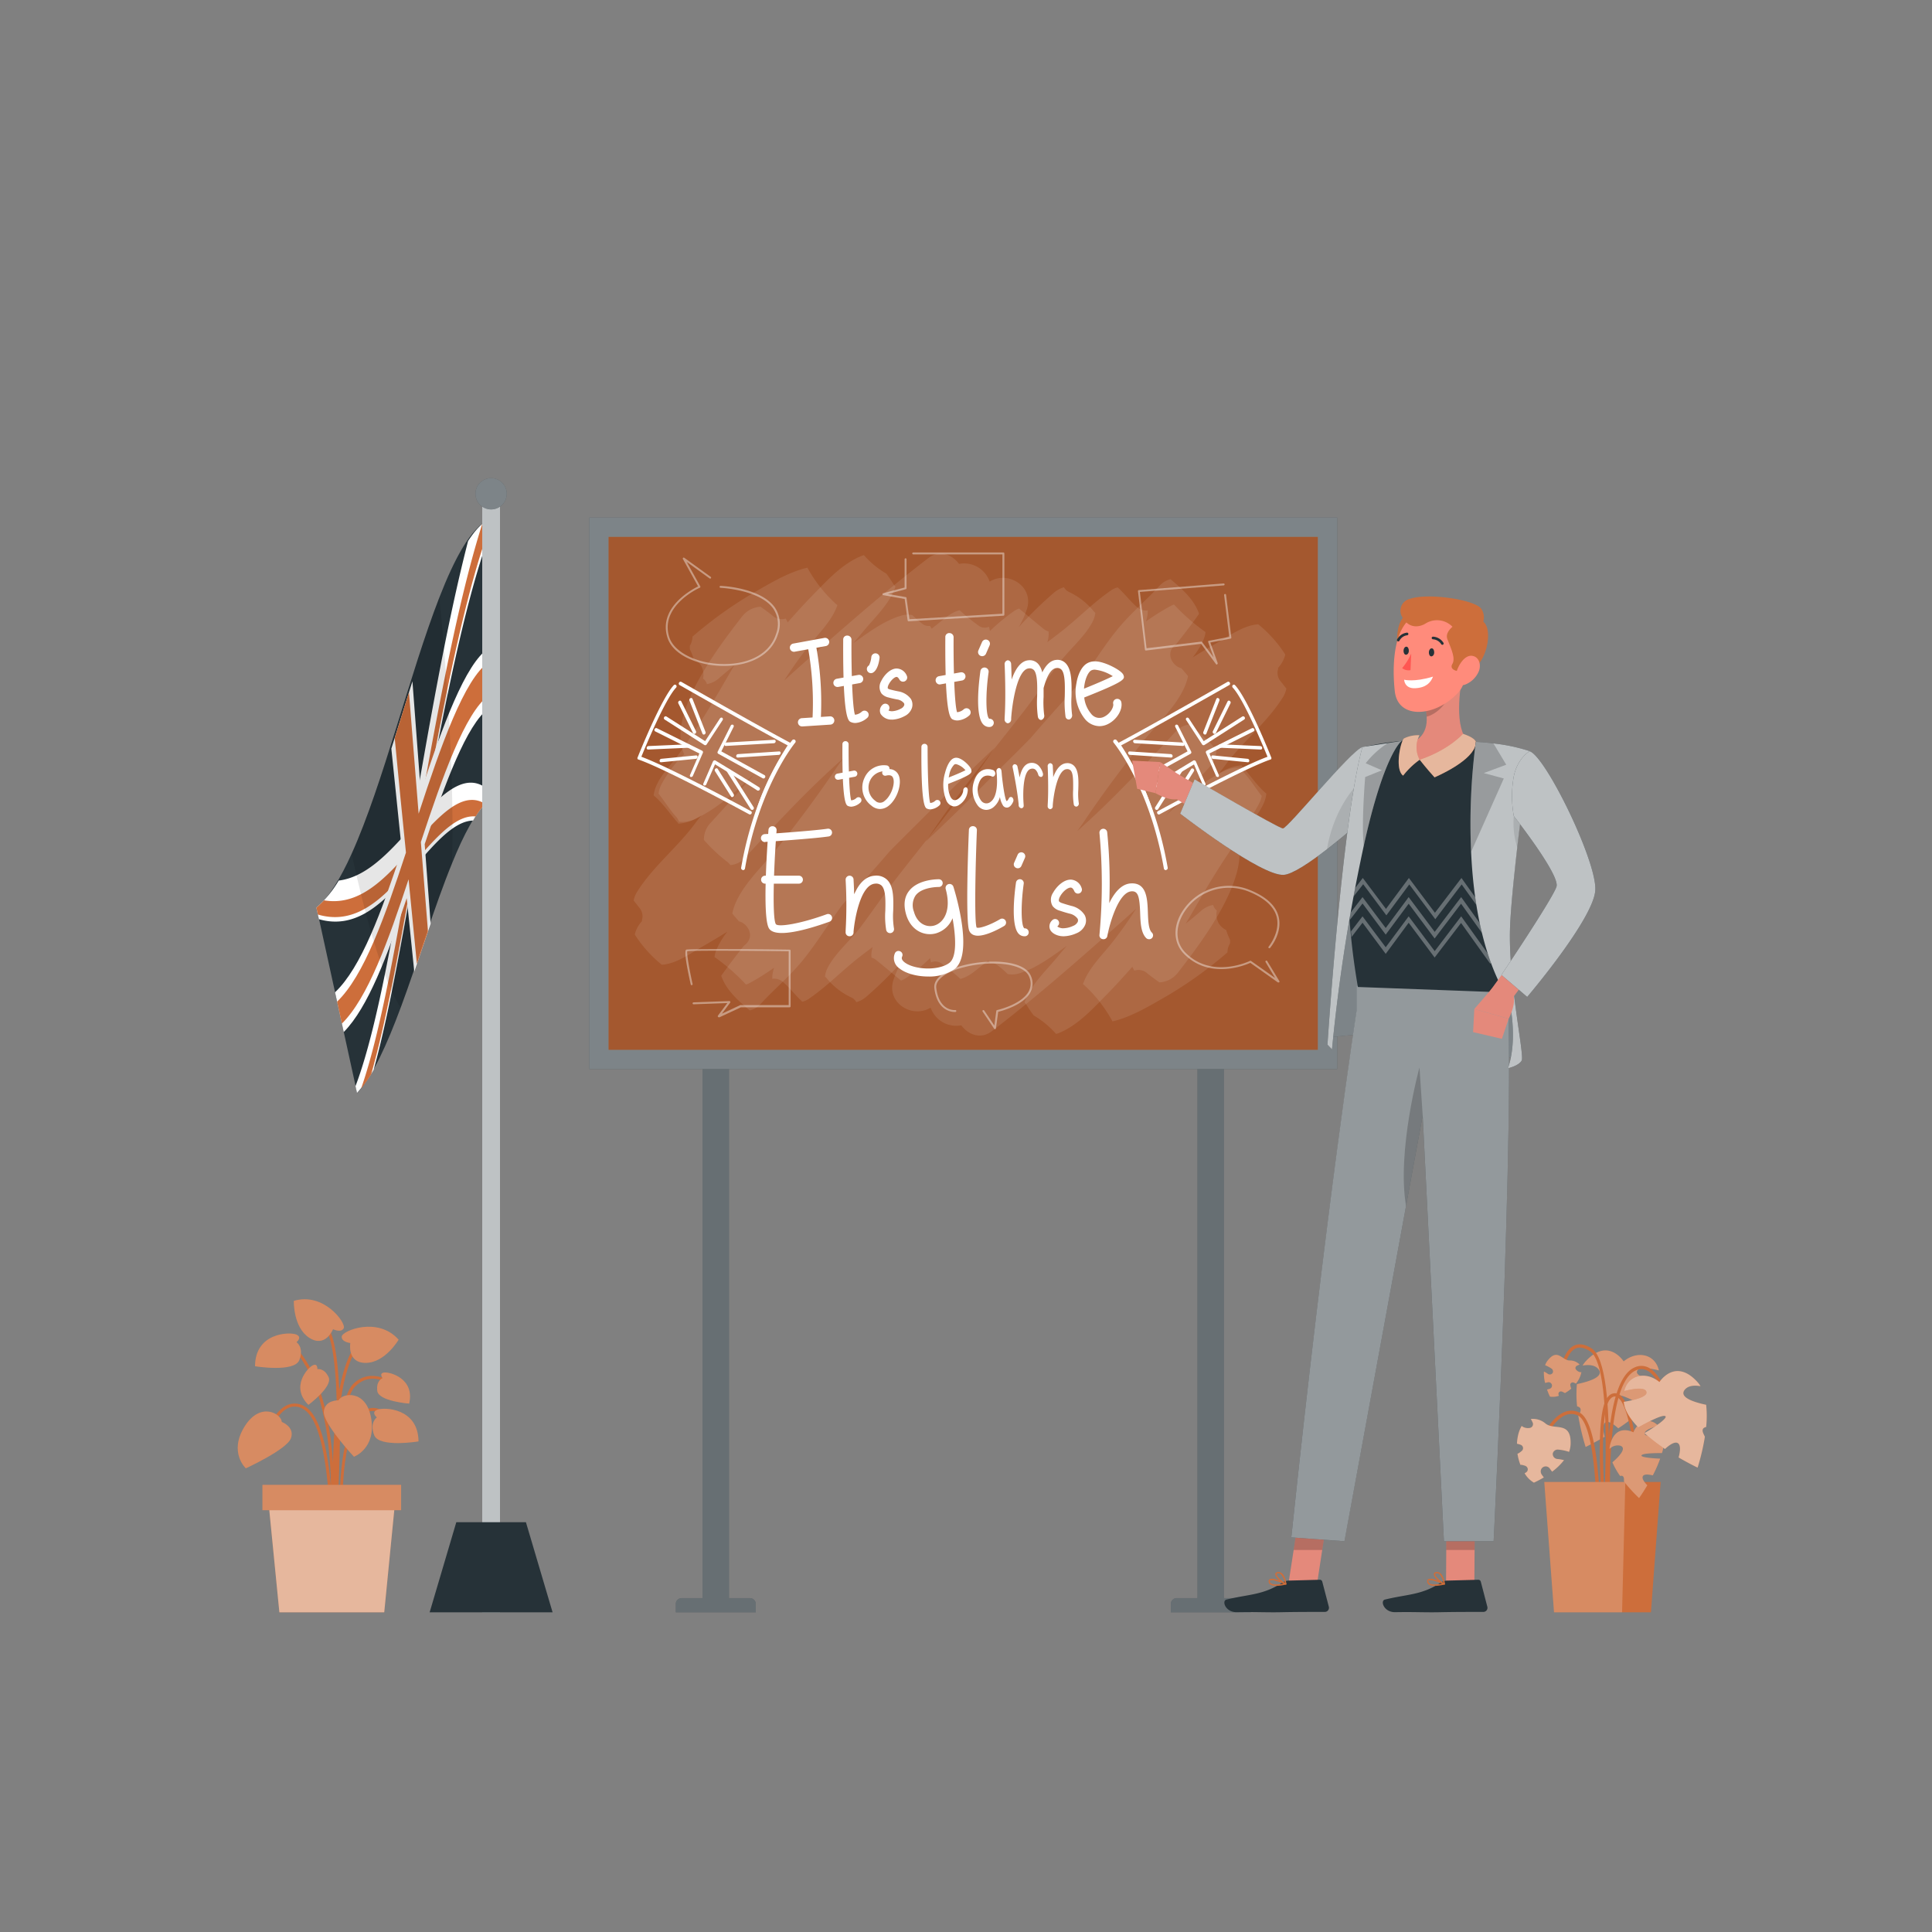 <svg xmlns="http://www.w3.org/2000/svg" viewBox="0 0 500 500"><rect x="0" y="0" width="500" height="500" fill="#808080" stroke="none"/><g id="freepik--plant-2--inject-1"><path d="M423.63,355c-.17,1.23,3.17,2,5.89,2.5-.22,2.24-1.71,4.5-3.76,6.61-2.59-1.46-6.28-3.38-7-2.91s3,2.95,5.4,4.39a48.39,48.39,0,0,1-5.36,4.06c-1.15-1.08-2.51-2-3.32-1.52s-.61,2.21-.2,3.7c-2.81,1.64-4.92,2.64-4.92,2.64a57.1,57.1,0,0,1-1.88-8c.14-.28.28-.56.41-.86.46-1.05,0-1.49-.73-1.64a27.77,27.77,0,0,1-.05-5.76c3.19-.66,7.06-1.9,5.61-3.81-.88-1.15-2.48-1.28-4.14-1a6.53,6.53,0,0,1,.78-1.07c5.8-6.39,9.84,0,9.84,0,3.37-2.81,8.1-2.05,9.12,2.33C427.47,354.2,423.85,353.48,423.63,355Z" style="fill:#CD6E3B"></path><path d="M423.63,355c-.17,1.23,3.17,2,5.89,2.5-.22,2.24-1.71,4.5-3.76,6.61-2.59-1.46-6.28-3.38-7-2.91s3,2.95,5.4,4.39a48.39,48.39,0,0,1-5.36,4.06c-1.15-1.08-2.51-2-3.32-1.52s-.61,2.21-.2,3.7c-2.81,1.64-4.92,2.64-4.92,2.64a57.1,57.1,0,0,1-1.88-8c.14-.28.28-.56.41-.86.46-1.05,0-1.49-.73-1.64a27.77,27.77,0,0,1-.05-5.76c3.19-.66,7.06-1.9,5.61-3.81-.88-1.15-2.48-1.28-4.14-1a6.53,6.53,0,0,1,.78-1.07c5.8-6.39,9.84,0,9.84,0,3.37-2.81,8.1-2.05,9.12,2.33C427.47,354.2,423.85,353.48,423.63,355Z" style="fill:#fff;isolation:isolate;opacity:0.3"></path><path d="M416.4,401.93l.84-.07c0-.43-3.43-43.19,6.16-47.22a3.27,3.27,0,0,1,2.91.07c3.47,1.81,5.13,9.29,5.14,9.37l.82-.18c-.07-.32-1.76-7.94-5.57-9.93a4.07,4.07,0,0,0-3.62-.1C412.93,358.13,416.25,400.14,416.4,401.93Z" style="fill:#CD6E3B"></path><path d="M415.19,401c.17-1.92,4.09-47.16-3.24-52-1.75-1.15-3.32-1.4-4.65-.73-3.46,1.75-3.91,9.15-3.93,9.46l.84.05c0-.07.44-7.23,3.47-8.76,1-.52,2.33-.3,3.82.68,6.9,4.53,2.9,50.72,2.86,51.19Z" style="fill:#CD6E3B"></path><path d="M414.09,404.66c.06-1.47,1.26-36.1-5.41-39.13a4.69,4.69,0,0,0-4,0c-4.58,2-7.41,10.55-7.52,10.91l.79.26c0-.09,2.83-8.54,7.06-10.4a3.87,3.87,0,0,1,3.29,0c5.11,2.32,5.28,28.46,4.91,38.34Z" style="fill:#CD6E3B"></path><path d="M415.79,403.08l.83-.1c-1.17-10.31-3.42-37.77.25-41.05a1.43,1.43,0,0,1,1.5-.46c2.46.94,4,9.88,4.33,13.24l.83-.09c-.14-1.29-1.48-12.64-4.86-13.93a2.22,2.22,0,0,0-2.36.62C411.57,365.54,415.61,401.54,415.79,403.08Z" style="fill:#CD6E3B"></path><polygon points="429.77 383.54 399.66 383.54 402.18 417.27 427.26 417.27 429.77 383.54" style="fill:#CD6E3B"></polygon><polygon points="420.63 383.54 419.79 417.27 402.18 417.27 399.66 383.54 420.63 383.54" style="fill:#fff;isolation:isolate;opacity:0.2"></polygon><path d="M425.67,371.16c.32.82,2.66.17,4.49-.48a8.42,8.42,0,0,1-.05,5.37c-2.1,0-5,.06-5.29.59s2.88.78,4.83.86a33.63,33.63,0,0,1-1.91,4.33c-1.08-.27-2.25-.39-2.57.21s.38,1.57,1.15,2.35c-1.17,2-2.13,3.31-2.13,3.31a39.52,39.52,0,0,1-3.9-4.28c0-.22,0-.44,0-.67-.08-.8-.51-.93-1-.76a20.13,20.13,0,0,1-2-3.54c1.74-1.5,3.7-3.59,2.15-4.27a2.88,2.88,0,0,0-2.89.81,4.73,4.73,0,0,1,.11-.93c1.39-5.93,6.07-3.38,6.07-3.38,1.12-2.88,4.29-4,6.43-1.68C427.77,369.35,425.29,370.15,425.67,371.16Z" style="fill:#CD6E3B"></path><path d="M425.67,371.16c.32.82,2.66.17,4.49-.48a8.42,8.42,0,0,1-.05,5.37c-2.1,0-5,.06-5.29.59s2.88.78,4.83.86a33.63,33.63,0,0,1-1.91,4.33c-1.08-.27-2.25-.39-2.57.21s.38,1.57,1.15,2.35c-1.17,2-2.13,3.31-2.13,3.31a39.52,39.52,0,0,1-3.9-4.28c0-.22,0-.44,0-.67-.08-.8-.51-.93-1-.76a20.13,20.13,0,0,1-2-3.54c1.74-1.5,3.7-3.59,2.15-4.27a2.88,2.88,0,0,0-2.89.81,4.73,4.73,0,0,1,.11-.93c1.39-5.93,6.07-3.38,6.07-3.38,1.12-2.88,4.29-4,6.43-1.68C427.77,369.35,425.29,370.15,425.67,371.16Z" style="fill:#fff;isolation:isolate;opacity:0.3"></path><path d="M403.31,375.16a11.69,11.69,0,0,1,2.76.58,6.35,6.35,0,0,0,.4-2c.19-6.07-4.15-3.51-6.45-5.3a5,5,0,0,0-3.85-1.2,6.73,6.73,0,0,1,.52,1,1,1,0,0,1-.73,1.3,2.8,2.8,0,0,1-1.71-.21,3.11,3.11,0,0,1-.44-.3,8.46,8.46,0,0,0-.83,2,12,12,0,0,0-.39,2.6,8.94,8.94,0,0,1,1,.29.94.94,0,0,1,.38,1.44,4.3,4.3,0,0,1-1.25.88,14.56,14.56,0,0,0,.76,2.85l.31,0c.23.05.44.1.66.17a1.55,1.55,0,0,1,.36.13,1,1,0,0,1,.57.73.93.93,0,0,1-.36.88,3.4,3.4,0,0,1-.45.28,6.67,6.67,0,0,0,2.41,2.43,26.82,26.82,0,0,0,2.56-1.35c-.19-.25-.37-.49-.54-.74a1.48,1.48,0,0,1-.25-1,1.26,1.26,0,0,1,.49-.85,1.29,1.29,0,0,1,.95-.26,1.33,1.33,0,0,1,.86.49c.2.3.42.58.64.87a16.18,16.18,0,0,0,3.09-3l-.1,0a9.86,9.86,0,0,0-1.71-.29,1.3,1.3,0,0,1-1.11-1.44A1.31,1.31,0,0,1,403.31,375.16Z" style="fill:#CD6E3B"></path><path d="M403.31,375.16a11.69,11.69,0,0,1,2.76.58,6.35,6.35,0,0,0,.4-2c.19-6.07-4.15-3.51-6.45-5.3a5,5,0,0,0-3.85-1.2,6.73,6.73,0,0,1,.52,1,1,1,0,0,1-.73,1.3,2.8,2.8,0,0,1-1.71-.21,3.11,3.11,0,0,1-.44-.3,8.46,8.46,0,0,0-.83,2,12,12,0,0,0-.39,2.6,8.94,8.94,0,0,1,1,.29.94.94,0,0,1,.38,1.44,4.3,4.3,0,0,1-1.25.88,14.56,14.56,0,0,0,.76,2.85l.31,0c.23.05.44.1.66.17a1.55,1.55,0,0,1,.36.13,1,1,0,0,1,.57.73.93.93,0,0,1-.36.88,3.4,3.4,0,0,1-.45.28,6.67,6.67,0,0,0,2.41,2.43,26.82,26.82,0,0,0,2.56-1.35c-.19-.25-.37-.49-.54-.74a1.48,1.48,0,0,1-.25-1,1.26,1.26,0,0,1,.49-.85,1.29,1.29,0,0,1,.95-.26,1.33,1.33,0,0,1,.86.49c.2.3.42.58.64.87a16.18,16.18,0,0,0,3.09-3l-.1,0a9.86,9.86,0,0,0-1.71-.29,1.3,1.3,0,0,1-1.11-1.44A1.31,1.31,0,0,1,403.31,375.16Z" style="fill:#fff;isolation:isolate;opacity:0.5"></path><path d="M401.58,354.22a8.15,8.15,0,0,0-1.7-.9,3.91,3.91,0,0,1,.66-1.22c2.56-3.28,3.72,0,5.71,0a3.39,3.39,0,0,1,2.55,1.05,5.22,5.22,0,0,0-.73.32.64.64,0,0,0-.18,1,1.9,1.9,0,0,0,1,.64,2.21,2.21,0,0,0,.37,0,5.86,5.86,0,0,1-.46,1.43,7.79,7.79,0,0,1-.93,1.54,6.62,6.62,0,0,0-.66-.3.65.65,0,0,0-.83.59,3,3,0,0,0,.27,1,10.06,10.06,0,0,1-1.65,1.16l-.19-.12-.41-.2a1.84,1.84,0,0,0-.25-.09.66.66,0,0,0-.62.14.65.65,0,0,0-.2.62,2,2,0,0,0,.12.34,4.6,4.6,0,0,1-2.33.22,17.1,17.1,0,0,1-.75-1.83l.6-.16a.93.93,0,0,0,.55-.38.88.88,0,0,0,.12-.67.89.89,0,0,0-1.05-.67c-.24.07-.48.12-.72.17a10.51,10.51,0,0,1-.31-2.92l.06,0a7.09,7.09,0,0,1,1,.6.89.89,0,0,0,1.22-.27A.91.91,0,0,0,401.58,354.22Z" style="fill:#CD6E3B"></path><path d="M401.58,354.22a8.15,8.15,0,0,0-1.7-.9,3.91,3.91,0,0,1,.66-1.22c2.56-3.28,3.72,0,5.71,0a3.39,3.39,0,0,1,2.55,1.05,5.22,5.22,0,0,0-.73.32.64.64,0,0,0-.18,1,1.9,1.9,0,0,0,1,.64,2.21,2.21,0,0,0,.37,0,5.86,5.86,0,0,1-.46,1.43,7.79,7.79,0,0,1-.93,1.54,6.62,6.62,0,0,0-.66-.3.65.65,0,0,0-.83.59,3,3,0,0,0,.27,1,10.06,10.06,0,0,1-1.65,1.16l-.19-.12-.41-.2a1.84,1.84,0,0,0-.25-.09.66.66,0,0,0-.62.14.65.65,0,0,0-.2.62,2,2,0,0,0,.12.34,4.6,4.6,0,0,1-2.33.22,17.1,17.1,0,0,1-.75-1.83l.6-.16a.93.93,0,0,0,.55-.38.88.88,0,0,0,.12-.67.89.89,0,0,0-1.05-.67c-.24.07-.48.12-.72.17a10.51,10.51,0,0,1-.31-2.92l.06,0a7.09,7.09,0,0,1,1,.6.89.89,0,0,0,1.22-.27A.91.91,0,0,0,401.58,354.22Z" style="fill:#fff;isolation:isolate;opacity:0.3"></path><path d="M426.11,360.3c.18,1.23-3.16,2.05-5.89,2.5.22,2.24,1.71,4.5,3.77,6.61,2.58-1.46,6.28-3.38,7-2.91s-3,3-5.41,4.39A49.34,49.34,0,0,0,430.9,375c1.16-1.08,2.52-2,3.32-1.52s.62,2.21.2,3.71c2.82,1.64,4.92,2.63,4.92,2.63a57.17,57.17,0,0,0,1.88-8c-.14-.28-.28-.57-.41-.87-.45-1.05,0-1.49.74-1.64a27.67,27.67,0,0,0,0-5.75c-3.18-.67-7-1.91-5.6-3.82.87-1.15,2.47-1.28,4.14-1a6,6,0,0,0-.79-1.07c-5.79-6.39-9.84,0-9.84,0-3.36-2.81-8.09-2-9.12,2.34C422.28,359.5,425.89,358.78,426.11,360.3Z" style="fill:#CD6E3B"></path><path d="M426.11,360.3c.18,1.23-3.16,2.05-5.89,2.5.22,2.24,1.71,4.5,3.77,6.61,2.58-1.46,6.28-3.38,7-2.91s-3,3-5.41,4.39A49.34,49.34,0,0,0,430.9,375c1.16-1.08,2.52-2,3.32-1.52s.62,2.21.2,3.71c2.82,1.64,4.92,2.63,4.92,2.63a57.17,57.17,0,0,0,1.88-8c-.14-.28-.28-.57-.41-.87-.45-1.05,0-1.49.74-1.64a27.67,27.67,0,0,0,0-5.75c-3.18-.67-7-1.91-5.6-3.82.87-1.15,2.47-1.28,4.14-1a6,6,0,0,0-.79-1.07c-5.79-6.39-9.84,0-9.84,0-3.36-2.81-8.09-2-9.12,2.34C422.28,359.5,425.89,358.78,426.11,360.3Z" style="fill:#fff;isolation:isolate;opacity:0.5"></path></g><g id="freepik--plant-1--inject-1"><path d="M86.5,391.26l-.79,0c0-1.16,1-28.48,5.72-33.11s10.64-.06,10.7,0l-.5.6c-.22-.17-5.27-4.28-9.65,0C87.45,363.09,86.5,391,86.5,391.26Z" style="fill:#CD6E3B"></path><path d="M86.11,396.75l-.78-.08c0-.33,3.07-33.18-8.83-46.84l.59-.51C89.21,363.23,86.14,396.41,86.11,396.75Z" style="fill:#CD6E3B"></path><path d="M86.48,393.24c-.1-1.55-2.39-38.07,6.76-46.48l.53.57c-8.88,8.17-6.53,45.48-6.51,45.85Z" style="fill:#CD6E3B"></path><path d="M85.33,393.21c0-.24-.29-24.78-6.79-28.51a4.18,4.18,0,0,0-3.79-.39c-3.82,1.58-5.85,8.86-5.87,8.93l-.75-.2c.09-.32,2.15-7.73,6.32-9.45a4.92,4.92,0,0,1,4.48.44c6.88,3.94,7.17,28.15,7.18,29.18Z" style="fill:#CD6E3B"></path><path d="M88,393.23c0-.79-1-19.39,4.22-26.27,1.4-1.83,3-2.71,4.65-2.58,3.75.26,6.65,5.34,6.78,5.56l-.69.38c0-.05-2.82-4.93-6.15-5.16-1.4-.11-2.74.67-4,2.27-5.09,6.66-4.07,25.57-4.06,25.76Z" style="fill:#CD6E3B"></path><path d="M87,395.81l-.78-.06c0-.45,3.32-44.77-2.14-52.16l.63-.46C90.29,350.75,87.09,394,87,395.81Z" style="fill:#CD6E3B"></path><path d="M72.93,368s3.38,1.25,2.38,4.18S63.62,380,63.62,380s-4.47-4.1-.36-10.76S72.84,365.9,72.93,368Z" style="fill:#CD6E3B"></path><path d="M72.93,368s3.38,1.25,2.38,4.18S63.62,380,63.62,380s-4.47-4.1-.36-10.76S72.84,365.9,72.93,368Z" style="fill:#fff;isolation:isolate;opacity:0.2"></path><path d="M87.61,362.41s-3.59-.15-3.8,2.94S91.6,377,91.6,377s5.71-2.06,4.48-9.8S88.51,360.5,87.61,362.41Z" style="fill:#CD6E3B"></path><path d="M87.61,362.41s-3.59-.15-3.8,2.94S91.6,377,91.6,377s5.71-2.06,4.48-9.8S88.51,360.5,87.61,362.41Z" style="fill:#fff;isolation:isolate;opacity:0.2"></path><path d="M90.66,347.57s-2.4-.26-2.21-1.72,9.32-5.22,14.71.86c0,0-3.45,5.92-8.43,6S90.66,347.57,90.66,347.57Z" style="fill:#CD6E3B"></path><path d="M90.66,347.57s-2.4-.26-2.21-1.72,9.32-5.22,14.71.86c0,0-3.45,5.92-8.43,6S90.66,347.57,90.66,347.57Z" style="fill:#fff;isolation:isolate;opacity:0.2"></path><path d="M86.19,344s2.17,1.05,2.78-.29-5.15-9.36-12.93-7.05c0,0-.21,6.85,4,9.56S86.19,344,86.19,344Z" style="fill:#CD6E3B"></path><path d="M86.19,344s2.17,1.05,2.78-.29-5.15-9.36-12.93-7.05c0,0-.21,6.85,4,9.56S86.19,344,86.19,344Z" style="fill:#fff;isolation:isolate;opacity:0.2"></path><path d="M97.54,366.82s-1.65-1.34.13-2,10.55-.47,10.64,8.21c0,0-10.2,1.7-11.47-1.61S97.54,366.82,97.54,366.82Z" style="fill:#CD6E3B"></path><path d="M97.54,366.82s-1.65-1.34.13-2,10.55-.47,10.64,8.21c0,0-10.2,1.7-11.47-1.61S97.54,366.82,97.54,366.82Z" style="fill:#fff;isolation:isolate;opacity:0.2"></path><path d="M76.73,347.35s1.66-1.33-.13-2S66.05,344.9,66,353.58c0,0,10.21,1.69,11.47-1.61S76.73,347.35,76.73,347.35Z" style="fill:#CD6E3B"></path><path d="M76.73,347.35s1.66-1.33-.13-2S66.05,344.9,66,353.58c0,0,10.21,1.69,11.47-1.61S76.73,347.35,76.73,347.35Z" style="fill:#fff;isolation:isolate;opacity:0.2"></path><path d="M82.13,354.34s.14-1.62-1.17-1-5.88,5.56-1.14,10.24c0,0,6.37-4.72,5.22-7.18S82.13,354.34,82.13,354.34Z" style="fill:#CD6E3B"></path><path d="M82.13,354.34s.14-1.62-1.17-1-5.88,5.56-1.14,10.24c0,0,6.37-4.72,5.22-7.18S82.13,354.34,82.13,354.34Z" style="fill:#fff;isolation:isolate;opacity:0.2"></path><path d="M99,356.66s-1-1.3.46-1.46,7.94,1.57,6.43,8.05c0,0-7.91-.59-8.25-3.28S99,356.66,99,356.66Z" style="fill:#CD6E3B"></path><path d="M99,356.66s-1-1.3.46-1.46,7.94,1.57,6.43,8.05c0,0-7.91-.59-8.25-3.28S99,356.66,99,356.66Z" style="fill:#fff;isolation:isolate;opacity:0.2"></path><polygon points="72.3 417.27 99.44 417.27 102.36 387.56 69.37 387.56 72.3 417.27" style="fill:#CD6E3B"></polygon><polygon points="72.3 417.27 99.44 417.27 102.36 387.56 69.37 387.56 72.3 417.27" style="fill:#fff;isolation:isolate;opacity:0.5"></polygon><rect x="67.93" y="384.28" width="35.89" height="6.56" transform="translate(171.74 775.12) rotate(180)" style="fill:#CD6E3B"></rect><rect x="67.93" y="384.28" width="35.89" height="6.56" transform="translate(171.74 775.12) rotate(180)" style="fill:#fff;isolation:isolate;opacity:0.2"></rect></g><g id="freepik--Flag--inject-1"><path d="M126.43,134.51v72.66C123.09,210.11,120,216,117,223.4c-4.51,11-8.79,25.23-13.3,37.37-3.54,9.5-7.22,17.73-11.27,22.13-2.9-13.27-6.35-29-10.51-48,3.22-2.67,6.22-7.61,9.08-13.94,8.1-17.89,15.09-46.79,22.71-66.35C117.69,144.39,121.85,136.73,126.43,134.51Z" style="fill:#263238"></path><path d="M126.43,139.09c-6.17,16.92-11.67,44.81-16.49,71.3,5.76-6.13,11.28-10.51,16.49-5.94v2.72a22,22,0,0,0-4,5.19c-4.87.1-9.84,5.85-15,11.84-3.7,20.61-7,39.26-10.73,52.66a34.94,34.94,0,0,1-4.3,6L92,281.11c4.53-11.95,8.21-30.93,12.11-53.14-6.06,6.72-12.65,12.47-21.57,9.92q-.33-1.48-.66-3a28.38,28.38,0,0,0,5.78-7c6.51-.8,11.9-6.12,17-11.74l1.85-2c4.26-24.64,9-52.33,14.63-74.13,1.77-2.73,3.52-4.63,5.25-5.47Z" style="fill:#fff"></path><path d="M104.78,226.11l0-.13c-1,1.13-2,2.24-3.06,3.29-5.47,5.59-11.51,9.75-19.45,7.41l-.39-1.79A19.7,19.7,0,0,0,83.85,233c7.42,1.28,13.23-3.23,18.57-8.83.88-.92,1.74-1.87,2.6-2.83.22.69.44,1.37.65,2C105.37,224.32,105.08,225.22,104.78,226.11Z" style="fill:#CD6E3B"></path><path d="M106.7,226.67c-.27,1.52-.54,3-.8,4.52C102.59,249.61,99.5,266,96.06,278a37.88,37.88,0,0,1-2.62,3.75c4.25-12.16,7.8-30.73,11.6-52.15q.46-2.58.93-5.22C106.21,225.13,106.46,225.91,106.7,226.67Z" style="fill:#CD6E3B"></path><path d="M109.28,212.42l0,0c.77-4.27,1.55-8.59,2.36-12.92,4.42-23.71,9.38-47.39,14.83-62.31v-2.72a7.51,7.51,0,0,0-1.66,1.11c-5.31,16.63-10.08,40.67-14.34,64.14q-1,5.6-2,11.09c0,1.46-.06,2.9-.09,4.33C108.67,214.26,109,213.34,109.28,212.42Z" style="fill:#CD6E3B"></path><path d="M108.23,222.06l1.11-1.28c4.73-5.36,9.3-9.92,13.76-9.48a23.36,23.36,0,0,1,2.45-3.27c-5.08-3.17-10.4,1.59-15.93,7.68l-1.29,1.44C108.29,218.81,108.26,220.44,108.23,222.06Z" style="fill:#CD6E3B"></path><path d="M126.43,167.77v15.56c-5.67,4.26-11.21,19.27-16.52,35.14.55,7.31,1.06,14.15,1.54,20.56-1.43,4.15-2.83,8.34-4.24,12.41-.61-5.93-1.26-12.24-1.95-19-5,14.86-10,28.29-16.3,34.65l-2.25-10.29c6.79-6.42,12-20.77,17.28-36.72-.84-8.13-1.74-16.88-2.71-26.34,1.8-5.68,3.61-11.59,5.46-17.42.77,10.32,1.49,19.85,2.16,28.69C114.52,187.93,120.4,171.78,126.43,167.77Z" style="fill:#fff"></path><path d="M126.44,171.4c-6.25,4.28-12.31,21.51-18.1,39.19-.77-9.59-1.59-20-2.5-31.41-1.24,4-2.47,7.94-3.69,11.83,1,10.73,2,20.57,2.91,29.63-5.45,16.62-10.82,31.87-17.82,38.58.42,1.94.84,3.83,1.24,5.69,6.75-6.68,12-21.37,17.26-37.35.77,7.85,1.49,15.13,2.15,21.91l2.87-8.42c-.57-7.15-1.18-14.84-1.84-23.13,5.61-17,11.47-33.49,17.52-37.91Z" style="fill:#CD6E3B"></path><rect x="124.8" y="126.11" width="4.6" height="291.16" style="fill:#263238"></rect><rect x="124.8" y="126.11" width="4.6" height="291.16" style="fill:#fff;opacity:0.7"></rect><polygon points="136.11 393.95 118.09 393.95 111.19 417.27 143.01 417.27 136.11 393.95" style="fill:#263238"></polygon><circle cx="127.1" cy="127.79" r="4.05" style="fill:#263238"></circle><circle cx="127.1" cy="127.79" r="4.05" style="fill:#fff;opacity:0.4"></circle><path d="M117,223.4c-4.51,11-8.79,25.23-13.3,37.37C98.91,253.7,94.22,235.66,91,221c8.1-17.89,15.09-46.79,22.71-66.35C115.28,170.29,117.65,198.87,117,223.4Z" style="opacity:0.1"></path></g><g id="freepik--Blackboard--inject-1"><path d="M322.16,413.59h-5.42V267.27h-6.83V413.59h-5.42A1.52,1.52,0,0,0,303,415.1v2.17h20.71V415.1A1.52,1.52,0,0,0,322.16,413.59Z" style="fill:#263238"></path><path d="M194.08,413.59h-5.42V267.27h-6.83V413.59h-5.42a1.52,1.52,0,0,0-1.52,1.51v2.17H195.6V415.1A1.52,1.52,0,0,0,194.08,413.59Z" style="fill:#263238"></path><g style="opacity:0.3"><path d="M322.16,413.59h-5.42V267.27h-6.83V413.59h-5.42A1.52,1.52,0,0,0,303,415.1v2.17h20.71V415.1A1.52,1.52,0,0,0,322.16,413.59Z" style="fill:#fff"></path><path d="M194.08,413.59h-5.42V267.27h-6.83V413.59h-5.42a1.52,1.52,0,0,0-1.52,1.51v2.17H195.6V415.1A1.52,1.52,0,0,0,194.08,413.59Z" style="fill:#fff"></path></g><rect x="152.51" y="133.94" width="193.55" height="142.74" style="fill:#263238"></rect><rect x="152.51" y="133.94" width="193.55" height="142.74" style="fill:#fff;opacity:0.4"></rect><rect x="182.92" y="113.54" width="132.74" height="183.55" transform="translate(454.59 -43.97) rotate(90)" style="fill:#CD6E3B"></rect><rect x="182.92" y="113.54" width="132.74" height="183.55" transform="translate(454.59 -43.97) rotate(90)" style="opacity:0.2"></rect><path d="M326.53,206c-1.55-1.94-2.84-4.1-4.56-6a3.09,3.09,0,0,1-.7-1.25,7.27,7.27,0,0,0-4,.61c-4.84,2.17-9.25,5.84-13.08,9.46-.82.77-1.66,1.5-2.5,2.24,3.78-4.22,7.56-8.45,11.39-12.63a6.13,6.13,0,0,0,1.71-4.42,42.75,42.75,0,0,0-5.83-5.51,3.8,3.8,0,0,1-1-1,5.69,5.69,0,0,0-3.86,2c-8.19,8.9-16.3,17.65-25.35,25.63.73-1,1.46-2,2.16-3.07,4.75-7.05,9.84-13.82,15.15-20.46,3.74-4.68,10.2-10.43,11.39-16.63-.24-.3-.49-.61-.75-.91s-.67-.77-1-1.14a2.72,2.72,0,0,1-.94-.37c-1.59-1-2.6-3.16-1.33-4.9a4.09,4.09,0,0,1,1-1c1.93-2.43,3.82-4.88,5.62-7.41a4.65,4.65,0,0,0,.26-.41c-1.29-3.71-4.37-6.4-7.37-8.93a5.49,5.49,0,0,0-2.82,1.68c-3.61,3.91-7.75,7.36-11.09,11.51-3.59,4.45-6.55,9.37-9.95,13.95a1.84,1.84,0,0,0-.17.22c-4.12,4.58-8.25,9.15-12.25,13.83-3.48,3.52-7,7-10.44,10.42-5.43,5.5-10.94,11-16.66,16.29,1.42-2.1,2.84-4.19,4.3-6.27,6.44-9.17,13.59-17.82,20.48-26.65,3.4-4.35,6.51-8.9,9.8-13.32,2.6-3.48,6.49-6.66,8.53-10.49a6.86,6.86,0,0,0,.8-2.47,4.41,4.41,0,0,1-.63-.66,18.19,18.19,0,0,0-6.23-4.76,2.88,2.88,0,0,1-1.26-1.2,7,7,0,0,0-2.61,1.43,100.06,100.06,0,0,0-9.13,8.95,22.42,22.42,0,0,0,2.21-4.93c1.62-5.53-4.55-9.6-9.29-7.14l-.41.22a7,7,0,0,0-7.92-4.57c-1.83-2.44-5-3.72-7.91-1.53-11.86,9.06-23.16,19.09-34.35,29-1,.9-2,1.81-3,2.72a106.92,106.92,0,0,1,6.26-8.83c2.57-3.26,6.15-6.66,7.52-10.71a2.25,2.25,0,0,1-.39-.3A36,36,0,0,1,209,147a.36.36,0,0,0,0-.09c-5,1.12-10.22,4.35-14.44,6.78a105.54,105.54,0,0,0-15.36,11.09,4.19,4.19,0,0,1-.27,1.53,6.21,6.21,0,0,1-.4.82l0,.89a14.55,14.55,0,0,1,1,2.54,4.56,4.56,0,0,1,1.9,1.66,5.08,5.08,0,0,1,.63,2.64c0,.25-.06.5-.1.75a2.85,2.85,0,0,1,1,1.44,6.42,6.42,0,0,0,3.09-1.51c1.32-1.15,2.66-2.26,4-3.35-1.73,2.89-3.38,5.83-5.06,8.64-2.94,4.95-6,9.75-9.39,14.43-2.57,3.56-6,6.66-6.43,10.6,2.39,2,4.05,4.57,6.12,6.92a3.69,3.69,0,0,1,.29.4,12,12,0,0,0,6-2.21c-.55.65-1.09,1.31-1.59,2-4.53,6.2-10.93,11.21-15,17.67a6.7,6.7,0,0,0-1,2.41l1.42,1.8a3.43,3.43,0,0,1,.69,3.38l.1.09c-.17.2-.34.39-.5.6l0,0a7.54,7.54,0,0,0-1.42,2.93,32.53,32.53,0,0,0,7,7.83c3.72-.27,7-2.69,10.29-4.58,2.24-1.29,4.47-2.61,6.68-4a21.44,21.44,0,0,0-2.8,4.6,7.32,7.32,0,0,0-.53,2,4.41,4.41,0,0,1,.53.35,53.12,53.12,0,0,1,7.63,6.76,8.27,8.27,0,0,0,1-.45,60,60,0,0,0,6.27-3.94,8.85,8.85,0,0,0-.49,2.88,3.47,3.47,0,0,1,2.79.84c1.8,1.55,3.25,3.53,5,5.1a5,5,0,0,0,1.61-.71c4.71-3.19,8.7-7.39,13.2-10.87,1.13-.88,2.27-1.74,3.41-2.6a6.75,6.75,0,0,0-.32,2.78,3.28,3.28,0,0,1,1.23.63c2.16,1.74,4.27,3.53,6.41,5.3a6.19,6.19,0,0,0,1.53-.82,52.63,52.63,0,0,0,6-5,8.11,8.11,0,0,0,.24,1.11,2.64,2.64,0,0,1,2.6.22,53.2,53.2,0,0,1,5,4.06c2.49-.66,4.22-2.48,6.23-4l1-.78a6,6,0,0,0,.44.72,2.56,2.56,0,0,1,1.8.42,24,24,0,0,1,2.44,2.07l.33.31a6,6,0,0,0,2.57-.07c4.62-1.24,8.75-4.42,12.71-7.21-.78.9-1.56,1.81-2.32,2.74-2.89,3.55-7.13,7.41-8.6,11.9a3.26,3.26,0,0,1,.51.63c.55.91,1.17,1.82,1.83,2.71a23.59,23.59,0,0,1,5.81,4.8,6.51,6.51,0,0,0,.94-.32c4.65-2,8.12-5.74,11.6-9.29,2.49-2.52,4.88-5.13,7.21-7.79a5.19,5.19,0,0,0,.52,1,3.45,3.45,0,0,1,3.33.7c1,.83,2.09,1.59,3.16,2.36a6.57,6.57,0,0,0,4.86-2.63c5.19-6.75,19.75-25.16,14.9-35.56a31,31,0,0,0,6-8.06A7.51,7.51,0,0,0,326.53,206Z" style="fill:#fff;opacity:0.1"></path><path d="M170.43,205.39c1.55,1.94,2.84,4.1,4.56,6a3.24,3.24,0,0,1,.71,1.25,7.25,7.25,0,0,0,4-.61c4.84-2.17,9.25-5.84,13.09-9.46.81-.77,1.65-1.51,2.5-2.24-3.79,4.22-7.56,8.45-11.39,12.63a6.14,6.14,0,0,0-1.72,4.42,43.34,43.34,0,0,0,5.83,5.51,3.8,3.8,0,0,1,1,1,5.69,5.69,0,0,0,3.86-2c8.19-8.9,16.3-17.65,25.35-25.63-.72,1-1.46,2-2.16,3.07-4.75,7-9.84,13.82-15.14,20.46-3.75,4.68-10.21,10.43-11.4,16.63.25.3.49.61.75.91s.68.77,1,1.14a2.72,2.72,0,0,1,.94.37c1.59,1,2.6,3.16,1.33,4.9a3.92,3.92,0,0,1-1,1c-1.93,2.43-3.81,4.88-5.62,7.41a4.65,4.65,0,0,0-.26.41c1.3,3.71,4.37,6.39,7.37,8.93a5.46,5.46,0,0,0,2.82-1.68c3.62-3.91,7.75-7.36,11.09-11.51,3.59-4.45,6.55-9.37,9.95-14l.18-.22c4.11-4.58,8.24-9.15,12.24-13.83,3.49-3.52,7-7,10.44-10.42,5.43-5.5,10.94-11,16.66-16.29-1.42,2.1-2.84,4.19-4.3,6.27-6.44,9.17-13.59,17.82-20.48,26.65-3.4,4.35-6.51,8.9-9.8,13.32-2.6,3.48-6.49,6.66-8.53,10.49a6.86,6.86,0,0,0-.8,2.47,4,4,0,0,1,.63.66,18.13,18.13,0,0,0,6.24,4.76,2.85,2.85,0,0,1,1.25,1.2,6.89,6.89,0,0,0,2.61-1.43,101.47,101.47,0,0,0,9.14-9,22.46,22.46,0,0,0-2.22,4.93c-1.62,5.53,4.55,9.6,9.29,7.14l.41-.22a7,7,0,0,0,7.92,4.57c1.83,2.44,5,3.72,7.91,1.53,11.86-9.06,23.16-19.09,34.36-29l3-2.72a106.92,106.92,0,0,1-6.26,8.83c-2.57,3.26-6.15,6.66-7.51,10.71a3.4,3.4,0,0,1,.39.3,36.22,36.22,0,0,1,7.21,9.25s0,.06,0,.09c5-1.12,10.22-4.35,14.45-6.78a106,106,0,0,0,15.35-11.09,4.19,4.19,0,0,1,.27-1.53,7.77,7.77,0,0,1,.4-.82c0-.29,0-.59,0-.89a13.86,13.86,0,0,1-1-2.54,4.56,4.56,0,0,1-1.9-1.66,5.08,5.08,0,0,1-.63-2.64c0-.25.06-.5.1-.75a2.83,2.83,0,0,1-.95-1.44,6.45,6.45,0,0,0-3.1,1.51c-1.32,1.15-2.66,2.26-4,3.35,1.72-2.89,3.38-5.83,5.05-8.64,2.94-5,6-9.75,9.4-14.43,2.56-3.56,6-6.66,6.42-10.6-2.39-2-4.05-4.57-6.12-6.92a3.69,3.69,0,0,1-.29-.4,12,12,0,0,0-6,2.21c.55-.65,1.09-1.31,1.59-2,4.53-6.2,10.93-11.21,15-17.67a6.7,6.7,0,0,0,1-2.41l-1.42-1.8a3.46,3.46,0,0,1-.69-3.38l-.1-.09c.17-.2.34-.39.5-.6l0,0a7.7,7.7,0,0,0,1.43-2.93,32.78,32.78,0,0,0-7-7.83c-3.72.27-7,2.69-10.29,4.58q-3.36,1.94-6.68,4a21.13,21.13,0,0,0,2.8-4.59,7.32,7.32,0,0,0,.53-2,3.64,3.64,0,0,1-.52-.35,52.66,52.66,0,0,1-7.64-6.76,8.27,8.27,0,0,0-1,.45,60,60,0,0,0-6.27,3.94,8.59,8.59,0,0,0,.49-2.88,3.49,3.49,0,0,1-2.79-.84c-1.8-1.55-3.25-3.53-5-5.1a5,5,0,0,0-1.61.71c-4.71,3.19-8.7,7.39-13.2,10.87-1.13.88-2.27,1.74-3.41,2.6a6.59,6.59,0,0,0,.32-2.78,3.28,3.28,0,0,1-1.23-.63c-2.16-1.74-4.27-3.53-6.4-5.3a6.07,6.07,0,0,0-1.54.82,52.63,52.63,0,0,0-6,5,6.85,6.85,0,0,0-.24-1.11,2.64,2.64,0,0,1-2.6-.22,51.8,51.8,0,0,1-5-4.06c-2.5.66-4.23,2.48-6.24,4l-1,.78a6,6,0,0,0-.44-.72,2.57,2.57,0,0,1-1.8-.42,25.4,25.4,0,0,1-2.44-2.07l-.33-.31a6,6,0,0,0-2.57.07c-4.61,1.24-8.74,4.42-12.7,7.21.77-.9,1.55-1.81,2.31-2.74,2.89-3.55,7.13-7.41,8.6-11.9a3.68,3.68,0,0,1-.51-.63c-.55-.91-1.17-1.82-1.82-2.71a23.46,23.46,0,0,1-5.82-4.8,6.39,6.39,0,0,0-.93.32c-4.65,2-8.13,5.74-11.61,9.29-2.48,2.52-4.88,5.13-7.2,7.79a5.23,5.23,0,0,0-.53-1,3.45,3.45,0,0,1-3.33-.7c-1-.83-2.08-1.59-3.16-2.36a6.57,6.57,0,0,0-4.86,2.63c-5.19,6.75-19.75,25.16-14.9,35.56a31.31,31.31,0,0,0-6,8A8.09,8.09,0,0,0,170.43,205.39Z" style="fill:#fff;opacity:0.1"></path><path d="M308.13,195.07h0l-11.52,6.36a.44.44,0,0,1-.58-.21.43.43,0,0,1,.12-.6l11.19-6.17-3.17-6.31a.42.42,0,0,1,.16-.58.45.45,0,0,1,.58.24l3.36,6.7A.44.44,0,0,1,308.13,195.07Z" style="fill:#fff"></path><path d="M311.85,203.28l-.07,0a.47.47,0,0,1-.56-.29L309,197.84C307,199,298.8,204,298,204.58a.44.44,0,0,1-.59-.15.45.45,0,0,1,.06-.62c.92-.66,11-6.75,11.4-7a.39.39,0,0,1,.35,0,.57.57,0,0,1,.28.27l2.47,5.7A.41.41,0,0,1,311.85,203.28Z" style="fill:#fff"></path><path d="M315.32,201.06l-.06,0a.46.46,0,0,1-.57-.28l-2.58-5.92a.44.44,0,0,1,.16-.56L324,188.46a.45.45,0,0,1,.58.23.42.42,0,0,1-.15.59L313,195l2.41,5.54A.42.42,0,0,1,315.32,201.06Z" style="fill:#fff"></path><path d="M322,186.21l-10.31,6.6a.44.44,0,0,1-.59-.17l-4.1-6.26a.43.43,0,0,1,.08-.61.45.45,0,0,1,.59.16l3.85,5.88,10-6.38a.44.44,0,0,1,.59.17A.43.43,0,0,1,322,186.21Z" style="fill:#fff"></path><path d="M312.06,190.05a.38.38,0,0,1-.4,0,.5.5,0,0,1-.24-.61l3.37-8.57a.37.37,0,0,1,.55-.17.52.52,0,0,1,.24.61l-3.38,8.57A.39.39,0,0,1,312.06,190.05Z" style="fill:#fff"></path><path d="M314.52,189.86a.39.39,0,0,1-.44,0,.49.49,0,0,1-.19-.62l3.81-7.72a.37.37,0,0,1,.56-.12.49.49,0,0,1,.19.62l-3.8,7.72A.44.44,0,0,1,314.52,189.86Z" style="fill:#fff"></path><path d="M323.14,197.22a.34.34,0,0,1-.23.05l-9-.88a.5.5,0,0,1-.43-.49.36.36,0,0,1,.4-.4l9,.88a.5.5,0,0,1,.44.48A.39.39,0,0,1,323.14,197.22Z" style="fill:#fff"></path><path d="M326.48,193.92a.37.37,0,0,1-.21.06l-10.4-.46a.51.51,0,0,1-.46-.47.37.37,0,0,1,.38-.43l10.4.46a.5.5,0,0,1,.46.47A.37.37,0,0,1,326.48,193.92Z" style="fill:#fff"></path><path d="M328.83,196.57l-.07,0c-7.27,2.53-28.45,14.07-28.66,14.18a.44.44,0,0,1-.58-.21.43.43,0,0,1,.12-.6c.21-.11,20.74-11.29,28.39-14.09-1-2.45-6.13-14.87-9-17.9a.46.46,0,0,1,0-.63.4.4,0,0,1,.59,0c3.28,3.48,9.1,18,9.35,18.64A.42.42,0,0,1,328.83,196.57Z" style="fill:#fff"></path><path d="M298.42,211.24l-.13,0a.48.48,0,0,1-.52-.37c-2.47-9.07-8.47-17.84-8.53-17.92a.49.49,0,0,1-.09-.37.36.36,0,0,1,.19-.27c8.29-4.38,28.14-15.72,28.34-15.84a.45.45,0,0,1,.59.2.44.44,0,0,1-.12.61c-.19.11-19.46,11.11-28,15.63,1.24,1.9,6.18,9.73,8.38,17.82A.39.39,0,0,1,298.42,211.24Z" style="fill:#fff"></path><path d="M306.35,193a.3.3,0,0,1-.21.05l-12.42-.7a.5.5,0,0,1-.46-.47.37.37,0,0,1,.39-.42l12.42.7a.5.5,0,0,1,.45.47A.37.37,0,0,1,306.35,193Z" style="fill:#fff"></path><path d="M303.3,196a.4.4,0,0,1-.22.06l-10.65-.7a.51.51,0,0,1-.46-.47.37.37,0,0,1,.4-.42l10.65.69a.52.52,0,0,1,.45.48A.39.39,0,0,1,303.3,196Z" style="fill:#fff"></path><path d="M299.58,209.53a.39.39,0,0,1-.47,0,.49.49,0,0,1-.14-.63l6.2-9.77a.38.38,0,0,1,.58-.06.49.49,0,0,1,.14.63l-6.2,9.76A.29.29,0,0,1,299.58,209.53Z" style="fill:#fff"></path><path d="M304.73,206.24a.41.41,0,0,1-.47-.05.49.49,0,0,1-.14-.63l4.14-6.53a.39.39,0,0,1,.58-.07.49.49,0,0,1,.14.63l-4.14,6.54A.38.38,0,0,1,304.73,206.24Z" style="fill:#fff"></path><path d="M301.78,225.18a.5.5,0,0,1-.57-.41c-3.69-21.28-12.92-32.46-13-32.57a.49.49,0,0,1,.06-.7.51.51,0,0,1,.71.06c.09.11,9.49,11.48,13.22,33a.5.5,0,0,1-.41.58Z" style="fill:#fff"></path><g style="opacity:0.4"><path d="M330.87,254.25a.26.26,0,0,1-.15,0l-7.14-5.07c-1.24.57-10.46,4.43-17.11-2.27-2.87-2.88-3-7.32-.3-11.32a14.27,14.27,0,0,1,17.53-5.16c4.1,1.72,6.53,4,7.22,6.86,1,4.15-2.07,7.85-2.2,8a.25.25,0,1,1-.38-.32s3-3.68,2.09-7.57c-.65-2.68-3-4.87-6.93-6.52a13.78,13.78,0,0,0-16.91,5c-2,3-3,7.41.23,10.69,6.86,6.89,16.57,2.16,16.67,2.11a.27.27,0,0,1,.26,0L330,253.1,327.54,249a.25.25,0,1,1,.43-.25l3.11,5.14a.26.26,0,0,1,0,.31A.23.23,0,0,1,330.87,254.25Z" style="fill:#fff"></path></g><g style="opacity:0.4"><path d="M186,263.24a.25.25,0,0,1-.19-.09.26.26,0,0,1,0-.31l2.43-3.25-8.74.32a.25.25,0,0,1-.26-.24.26.26,0,0,1,.24-.26l9.27-.34a.26.26,0,0,1,.23.13.29.29,0,0,1,0,.27l-2.15,2.87,4.76-2.22a.18.18,0,0,1,.1,0h12.42V246.18c-10.06-.13-25-.23-26.24,0-.19.64.54,4.76,1.37,8.48a.25.25,0,0,1-.19.3.24.24,0,0,1-.29-.19c-1.28-5.71-1.67-8.75-1.17-9s20.65-.11,26.78,0a.25.25,0,0,1,.24.25v14.42a.25.25,0,0,1-.25.25H191.73l-5.61,2.62Z" style="fill:#fff"></path></g><g style="opacity:0.4"><path d="M314.91,172a.24.24,0,0,1-.2-.11l-3.88-5.27-14.25,1.73a.24.24,0,0,1-.18-.05.22.22,0,0,1-.09-.17L294.51,153a.25.25,0,0,1,.05-.19.31.31,0,0,1,.18-.09L316.66,151a.26.26,0,0,1,.27.23.26.26,0,0,1-.23.27L295,153.19l1.73,14.58,14.14-1.71a.25.25,0,0,1,.23.1l3,4-1.42-4a.24.24,0,0,1,0-.2.27.27,0,0,1,.17-.13l5.29-1-1.34-10.83a.26.26,0,0,1,.22-.28.25.25,0,0,1,.28.22l1.37,11.06a.27.27,0,0,1-.21.28l-5.23,1,1.9,5.31a.26.26,0,0,1-.12.31A.27.27,0,0,1,314.91,172Z" style="fill:#fff"></path></g><g style="opacity:0.4"><path d="M187.37,172.34c-6.1,0-13.06-2.49-14.61-7.26-2.54-7.81,6.3-12.54,7.91-13.32l-3.94-7.09a.26.26,0,0,1,.06-.31.25.25,0,0,1,.31,0l6.8,4.91a.25.25,0,1,1-.29.4l-5.89-4.25,3.52,6.34a.23.23,0,0,1,0,.2.27.27,0,0,1-.13.15c-.11,0-10.52,4.72-7.89,12.83,1.29,3.95,7.35,6.91,14.14,6.91h.1c6.85,0,11.85-2.93,13.37-7.76a7.19,7.19,0,0,0-.7-6.57c-3.47-4.93-13.56-5.39-13.66-5.39a.25.25,0,0,1-.24-.26.24.24,0,0,1,.26-.24c.42,0,10.43.47,14.05,5.6a7.65,7.65,0,0,1,.76,7c-1.59,5.05-6.76,8.07-13.83,8.11Z" style="fill:#fff"></path></g><g style="opacity:0.4"><path d="M235.15,160.79a.25.25,0,0,1-.25-.21l-.77-5.56-5.55-1a.25.25,0,0,1-.21-.23.26.26,0,0,1,.19-.26l5.55-1.48v-7.32a.25.25,0,0,1,.5,0v7.51a.25.25,0,0,1-.19.24l-4.64,1.24,4.62.81a.23.23,0,0,1,.2.21l.76,5.51,24.07-1.42V143.48H236.34a.25.25,0,0,1-.25-.25.25.25,0,0,1,.25-.25h23.34a.26.26,0,0,1,.25.25v15.86a.26.26,0,0,1-.24.25l-24.53,1.45Z" style="fill:#fff"></path></g><g style="opacity:0.4"><path d="M257.51,266.36a.26.26,0,0,1-.21-.11l-3-4.46a.25.25,0,0,1,.07-.35.24.24,0,0,1,.34.07l2.63,3.91.51-3.81a.26.26,0,0,1,.2-.21c.06,0,6.37-1.43,8.19-4.86a4.31,4.31,0,0,0,.11-3.75c-1.45-3.63-10-4.23-16.79-2.5-4.73,1.2-7.51,3.26-7.26,5.38.72,6.05,4.75,5.74,4.92,5.73a.24.24,0,0,1,.27.22.26.26,0,0,1-.22.28c-.05,0-4.68.38-5.46-6.17-.29-2.42,2.56-4.64,7.62-5.93,6.19-1.58,15.67-1.48,17.38,2.81a4.76,4.76,0,0,1-.13,4.16c-1.77,3.35-7.29,4.82-8.35,5.08l-.58,4.29a.26.26,0,0,1-.19.21Z" style="fill:#fff"></path></g><path d="M275,242.29c-1,0-2.73-.54-3.25-1.76a2.1,2.1,0,0,1,.57-2.37,1,1,0,0,1,1.49,1.42.68.68,0,0,0-.16.22,2.86,2.86,0,0,0,1.35.44,6.31,6.31,0,0,0,2.7-.61,2.19,2.19,0,0,0,1.19-1,1,1,0,0,0,0-.87,3.47,3.47,0,0,0-2.11-1.32c-.83-.22-1.67-.47-2.49-.75a3.5,3.5,0,0,1-1.87-1.2,3.2,3.2,0,0,1,.12-3.46c.94-1.69,2.82-3.47,4.68-3.38a3.08,3.08,0,0,1,2.7,2.18,1,1,0,0,1-1.89.81c-.26-.6-.57-.92-.91-.93-.76-.05-2.08,1-2.79,2.32-.29.53-.39,1.05-.23,1.27a2,2,0,0,0,.85.45c.77.26,1.56.49,2.34.7a5.47,5.47,0,0,1,3.41,2.35,3,3,0,0,1,.15,2.53,4.06,4.06,0,0,1-2.25,2.19,8.59,8.59,0,0,1-3.56.79Z" style="fill:#fff"></path><path d="M202.34,241.46c-1.52,0-2.72-.31-3.28-1.12-1.78-2.54-.59-20.21-.18-25.56a1,1,0,0,1,1.1-.95,1,1,0,0,1,1,1.1c-.82,10.8-1.11,22.82-.19,24.24.62.83,6.39-.09,13.18-2.57a1,1,0,1,1,.7,1.93C211.76,239.58,206.08,241.46,202.34,241.46Z" style="fill:#fff"></path><path d="M198,217.93a1,1,0,0,1-.07-2.06c.13,0,12.43-.83,16.24-1.4a1,1,0,1,1,.3,2c-3.89.58-15.89,1.38-16.4,1.41Z" style="fill:#fff"></path><path d="M206.71,228.69H198a1,1,0,0,1,0-2.06h8.76a1,1,0,0,1,0,2.06Z" style="fill:#fff"></path><path d="M219.87,242.3h-.08a1,1,0,0,1-.94-1.1c0-.08,0-.19,0-.32a116,116,0,0,0,0-13.16,1,1,0,1,1,2.05-.13c0,.15.1,1.68.16,3.84,1.13-2.56,2.82-4.65,5.33-4.8a4,4,0,0,1,3.18,1.05c1.75,1.69,1.67,4.92,1.59,8.06a20,20,0,0,0,.19,4.49,1,1,0,0,1-2,.47,21.47,21.47,0,0,1-.23-5c.06-2.57.13-5.47-1-6.54a2.09,2.09,0,0,0-1.63-.47c-3.73.22-5.29,8.95-5.59,12.39a2.64,2.64,0,0,0,0,.29A1,1,0,0,1,219.87,242.3Z" style="fill:#fff"></path><path d="M240.19,252.72c-2.9,0-5.78-.78-7.42-2.1a3.18,3.18,0,0,1-1.18-3.89,1,1,0,0,1,1.36-.53,1,1,0,0,1,.53,1.35c-.1.22-.32.74.58,1.46,2.35,1.9,8.63,2.36,11.58.22,2-1.42,1.79-6.51.88-11.6a6.65,6.65,0,0,1-4.3,3.92c-2.93.81-6.54-.66-7.75-5-.68-2.44-.41-4.47.81-6,2.37-3.05,7.48-3,7.69-3a1,1,0,0,1,1,1,1,1,0,0,1-1,1s-4.3-.06-6,2.17a4.62,4.62,0,0,0-.45,4.21c.89,3.22,3.34,4.13,5.23,3.61,2.51-.7,4.52-3.94,3-9.44a1,1,0,0,1,2-.58c.56,1.79,5.33,17.61.18,21.35A11.6,11.6,0,0,1,240.19,252.72Z" style="fill:#fff"></path><path d="M253.08,242.16a3.14,3.14,0,0,1-.94-.13,2,2,0,0,1-1.3-1.15c-1-2.32-.26-22.12-.09-26.07a1,1,0,0,1,1.07-1,1,1,0,0,1,1,1.07c-.39,9.54-.68,23.66-.08,25.15.47.37,3.3-.5,6.08-2.15a1,1,0,1,1,1.05,1.76C259.07,240.12,255.5,242.16,253.08,242.16Z" style="fill:#fff"></path><path d="M265.11,242.3a2,2,0,0,1-1.48-.64c-2.09-2.2-1.06-10.7-.69-13.26a1,1,0,1,1,2,.3c-.78,5.49-.7,11,.18,11.56a1,1,0,0,1,1.1.92,1,1,0,0,1-.94,1.12Z" style="fill:#fff"></path><path d="M263.4,224.71a1,1,0,0,1-.41-.09,1,1,0,0,1-.53-1.35l.91-2.08a1,1,0,0,1,1.88.82l-.91,2.08A1,1,0,0,1,263.4,224.71Z" style="fill:#fff"></path><path d="M297.36,243.07a1.05,1.05,0,0,1-.74-.31c-1.37-1.41-1.46-4-1.55-6.5-.15-4.17-.51-5.65-2.16-5.59-3.46.09-5.79,8.59-6.33,11.55a1,1,0,0,1-1.16.84,1,1,0,0,1-.88-1.13,142.68,142.68,0,0,0,0-26.33,1,1,0,0,1,2-.22,130.56,130.56,0,0,1,.53,18.36c1.31-2.71,3.19-5.06,5.74-5.12,4-.14,4.14,4.14,4.26,7.56.07,2,.16,4.3,1,5.14a1,1,0,0,1-.73,1.75Z" style="fill:#fff"></path><path d="M211.33,187.07h-.05a1.08,1.08,0,0,1-1-1.12,80.41,80.41,0,0,0-1.19-18.41,1.07,1.07,0,1,1,2.09-.46,80.81,80.81,0,0,1,1.24,19A1.07,1.07,0,0,1,211.33,187.07Z" style="fill:#fff"></path><path d="M205.47,168.68a1.07,1.07,0,0,1-.19-2.12l8.06-1.47a1.07,1.07,0,0,1,.38,2.11l-8.06,1.46A.58.58,0,0,1,205.47,168.68Z" style="fill:#fff"></path><path d="M207.61,188a1.07,1.07,0,0,1-.07-2.14l7.24-.47a1.07,1.07,0,0,1,.14,2.14l-7.24.47Z" style="fill:#fff"></path><path d="M221.38,187.11a2.86,2.86,0,0,1-1.16-.23c-.69-.29-2.12-.89-2-21.33a1,1,0,0,1,1.08-1.06,1.06,1.06,0,0,1,1.06,1.08c-.06,8.31.27,17.57.9,19.4a3,3,0,0,0,1.76-.78,1.07,1.07,0,0,1,1.51.08,1.05,1.05,0,0,1-.07,1.5A5.11,5.11,0,0,1,221.38,187.11Zm0-2h0Z" style="fill:#fff"></path><path d="M216.73,177.79a1.07,1.07,0,0,1-.19-2.12l5.6-1a1.07,1.07,0,0,1,.38,2.11l-5.6,1Z" style="fill:#fff"></path><path d="M225.34,174.21a1.07,1.07,0,0,1-.45-2,6.12,6.12,0,0,0,.61-2.18,1.07,1.07,0,1,1,2.13.25c-.11.95-.52,3.24-1.83,3.86A1.06,1.06,0,0,1,225.34,174.21Z" style="fill:#fff"></path><path d="M230.81,186.23a3.3,3.3,0,0,1-2.89-1.45,2,2,0,0,1,.38-2.28,1.06,1.06,0,0,1,1.5-.14,1.07,1.07,0,0,1,.14,1.51h0a2,2,0,0,0,.92.2,5.32,5.32,0,0,0,2.24-.65,1.74,1.74,0,0,0,.89-.85.68.68,0,0,0-.06-.61,2.82,2.82,0,0,0-1.78-.95q-1.12-.21-2.22-.51a3.36,3.36,0,0,1-1.78-1,3,3,0,0,1-.12-3.19c.75-1.57,2.33-3.27,4-3.3a2.9,2.9,0,0,1,2.63,1.83,1.07,1.07,0,1,1-1.91,1c-.15-.3-.43-.62-.68-.66-.61,0-1.62,1-2.13,2.07-.23.48-.23.84-.15.94a1.82,1.82,0,0,0,.67.27c.67.18,1.37.34,2.06.47a5.08,5.08,0,0,1,3.21,1.94,2.86,2.86,0,0,1,.28,2.33,3.65,3.65,0,0,1-1.91,2.13,7.56,7.56,0,0,1-3.12.91Z" style="fill:#fff"></path><path d="M247.81,186.46a2.89,2.89,0,0,1-1.16-.23c-.69-.29-2.12-.89-2-21.33a1,1,0,0,1,1.07-1.06,1.07,1.07,0,0,1,1.07,1.08c-.06,8.31.26,17.57.9,19.4a3,3,0,0,0,1.76-.78,1.07,1.07,0,0,1,1.44,1.58A5.14,5.14,0,0,1,247.81,186.46Zm0-2h0Z" style="fill:#fff"></path><path d="M243.16,177.14a1.08,1.08,0,0,1-1-.88A1.06,1.06,0,0,1,243,175l5.6-1a1.07,1.07,0,1,1,.39,2.11l-5.6,1Z" style="fill:#fff"></path><path d="M256,188.15a2.11,2.11,0,0,1-1.54-.68c-2.18-2.28-1.11-11.14-.73-13.8a1.07,1.07,0,0,1,1.21-.91,1.08,1.08,0,0,1,.91,1.21c-.82,5.73-.73,11.47.18,12.05a1.06,1.06,0,0,1,1.16.95,1.1,1.1,0,0,1-1,1.17Z" style="fill:#fff"></path><path d="M254.21,169.82a1.07,1.07,0,0,1-1-1.5l.94-2.16a1.07,1.07,0,0,1,1.41-.55,1.06,1.06,0,0,1,.55,1.4l-.94,2.17A1.08,1.08,0,0,1,254.21,169.82Z" style="fill:#fff"></path><path d="M277.45,184.94a25.89,25.89,0,0,1-.15-4.67c.06-3.27.13-6.64-1.31-8.4a2.93,2.93,0,0,0-2.61-1.09c-1.58.12-2.76,1.44-3.64,3.25a5.26,5.26,0,0,0-.94-2.07,2.9,2.9,0,0,0-2.61-1.08c-2.06.15-3.45,2.33-4.38,5-.05-2.26-.12-3.85-.13-4,0-.59-.44-1-.9-1A1,1,0,0,0,260,172c0,.08.38,7.86,0,13.71,0,.13,0,.25,0,.32a1,1,0,0,0,.78,1.15h.07a1,1,0,0,0,.84-1c0-.1,0-.2,0-.3.24-3.58,1.52-12.67,4.58-12.9a1.5,1.5,0,0,1,1.35.49c.9,1.11.84,4.14.79,6.81a27.62,27.62,0,0,0,.19,5.21c.11.58.56.94,1,.8a1.12,1.12,0,0,0,.63-1.29,25.85,25.85,0,0,1-.15-4.67c0-.75,0-1.51,0-2.25.73-2.75,1.81-5.08,3.35-5.19a1.47,1.47,0,0,1,1.34.49c.9,1.1.84,4.13.79,6.8a28.6,28.6,0,0,0,.19,5.22.87.87,0,0,0,1,.8A1.12,1.12,0,0,0,277.45,184.94Z" style="fill:#fff"></path><path d="M284.56,187.93a5,5,0,0,1-3.75-1.81,11.24,11.24,0,0,1-2.25-9.17c.39-2.52,1.42-4.48,2.75-5.26s2.91-.67,5,.12c1.38.51,4.1,1.89,4.45,2.92s.52,1.54-10.16,5.78a7.75,7.75,0,0,0,1.76,4.18,2.67,2.67,0,0,0,3.51.74c1.54-.8,2.4-2.5,2.23-3.25a1.07,1.07,0,0,1,2.09-.49c.43,1.9-1.09,4.48-3.34,5.64A5,5,0,0,1,284.56,187.93Zm-1.19-14.62a1.93,1.93,0,0,0-1,.22c-.61.36-1.4,1.68-1.72,3.75a9.17,9.17,0,0,0-.11.95c2.93-1.18,5.93-2.47,7.45-3.24A10.8,10.8,0,0,0,283.37,173.31Zm5.52,2.34Z" style="fill:#fff"></path><path d="M220.36,208.77a2.32,2.32,0,0,1-.87-.17c-.51-.22-1.58-.67-1.47-16a.77.77,0,0,1,.8-.79.8.8,0,0,1,.8.81c-.05,6.21.2,13.14.67,14.51a2.23,2.23,0,0,0,1.32-.58.8.8,0,0,1,1.13,0,.81.81,0,0,1-.05,1.13A3.93,3.93,0,0,1,220.36,208.77Zm0-1.46Z" style="fill:#fff"></path><path d="M216.88,201.8a.8.8,0,0,1-.14-1.59l4.19-.77a.8.8,0,0,1,.29,1.58l-4.19.77Z" style="fill:#fff"></path><path d="M227.74,209.37a3.5,3.5,0,0,1-2.26-.91,5.82,5.82,0,0,1-1.75-7.15,5.47,5.47,0,0,1,5.82-3.21.82.82,0,0,1,.64.94h0a2.63,2.63,0,0,1,2.35,1.51c1,2.14-.31,6.25-2.58,8A3.65,3.65,0,0,1,227.74,209.37Zm.66-9.74a4.11,4.11,0,0,0-3.23,2.37,4.24,4.24,0,0,0,1.35,5.24,1.75,1.75,0,0,0,2.46,0c1.67-1.28,2.81-4.55,2.11-6-.11-.23-.4-.84-1.77-.51a.79.79,0,0,1-1-.59A.84.84,0,0,1,228.4,199.63Z" style="fill:#fff"></path><path d="M240.81,209.46a2.25,2.25,0,0,1-.87-.17c-.52-.22-1.59-.67-1.48-16a.78.78,0,0,1,.81-.79.79.79,0,0,1,.79.8c0,6.22.2,13.15.68,14.51a2.09,2.09,0,0,0,1.31-.58.8.8,0,0,1,1.13.06.79.79,0,0,1-.05,1.13A3.89,3.89,0,0,1,240.81,209.46Zm0-1.46h0Z" style="fill:#fff"></path><path d="M246.74,208.69a2.57,2.57,0,0,1-1.86-1.61,10.75,10.75,0,0,1-.32-7c.46-1.83,1.2-3.22,2-3.71s1.64-.29,2.71.45c.7.48,2,1.7,2.12,2.48s.14,1.18-6,3.57a7.15,7.15,0,0,0,.54,3.23c.45.93,1.07,1.2,1.83.79a3.11,3.11,0,0,0,1.52-2.25.86.86,0,0,1,.56-.9c.32-.05.6.25.62.69a4.81,4.81,0,0,1-2.35,3.94A2.12,2.12,0,0,1,246.74,208.69Zm.77-10.92a.81.81,0,0,0-.54.09,5,5,0,0,0-1.3,2.66q-.07.33-.15.69c1.7-.66,3.45-1.41,4.34-1.87A4.92,4.92,0,0,0,247.51,197.77Z" style="fill:#fff"></path><path d="M255.24,209.6a2.86,2.86,0,0,1-2.16-1.08,6.79,6.79,0,0,1-1-6.31c1.11-3.55,3.79-3.42,5.05-2.86a.93.93,0,0,1,.4,1.08c-.11.44-.48.67-.82.52s-2.52-1-3.43,1.9a4.76,4.76,0,0,0,.67,4.4,1.68,1.68,0,0,0,2.46.23c1.7-1.26,1.7-4.88,1.58-6.68,0-.41-.08-.79-.11-1.1a.84.84,0,0,1,.55-.93c.35-.07.67.24.74.68,0,.07.07.51.11,1.18.31,3,.82,6.13,1.18,6.62,0,0,.08.09.12.07s.37-.37.49-.64a.58.58,0,0,1,.88-.32,1,1,0,0,1,.25,1.14c-.09.21-.58,1.29-1.39,1.48a1.19,1.19,0,0,1-1.2-.46,5.87,5.87,0,0,1-.83-2.26,5.13,5.13,0,0,1-1.72,2.68A3.06,3.06,0,0,1,255.24,209.6Z" style="fill:#fff"></path><path d="M271.8,209.41h-.05a.74.74,0,0,1-.61-.83c0-.06,0-.14,0-.24.28-4.25,0-9.9,0-10a.75.75,0,0,1,.62-.83.71.71,0,0,1,.7.73c0,.11.07,1.27.11,2.9.73-1.94,1.82-3.52,3.44-3.63a2.4,2.4,0,0,1,2.05.79c1.13,1.28,1.08,3.73,1,6.1a17,17,0,0,0,.12,3.4.79.79,0,0,1-.5.93.66.66,0,0,1-.79-.58,18.1,18.1,0,0,1-.16-3.79c0-1.94.09-4.14-.62-4.94a1.22,1.22,0,0,0-1.06-.36c-2.4.17-3.41,6.77-3.6,9.37,0,.08,0,.15,0,.22A.72.72,0,0,1,271.8,209.41Z" style="fill:#fff"></path><path d="M268,199.21a2.93,2.93,0,0,1,.69,1.26.77.77,0,0,0,.72.6h0c.4,0,.64-.51.47-1a4.49,4.49,0,0,0-1.17-2,2.5,2.5,0,0,0-2.1-.61c-1.53.23-2.33,1.83-2.73,3.75-.29-1.57-.53-2.68-.55-2.78a.76.76,0,0,0-.79-.65.66.66,0,0,0-.46.84c0,.06,1.16,5.46,1.55,9.57,0,.1,0,.17,0,.23a.79.79,0,0,0,.71.75h.06a.63.63,0,0,0,.52-.73c0-.07,0-.15,0-.22-.22-2.51-.27-8.93,2-9.27A1.24,1.24,0,0,1,268,199.21Z" style="fill:#fff"></path><path d="M185.88,195.07h0l11.53,6.36a.44.44,0,0,0,.58-.21.43.43,0,0,0-.12-.6l-11.19-6.17,3.16-6.31a.41.41,0,0,0-.15-.58.45.45,0,0,0-.58.24l-3.36,6.7A.43.43,0,0,0,185.88,195.07Z" style="fill:#fff"></path><path d="M182.16,203.28l.07,0a.47.47,0,0,0,.56-.29l2.26-5.19C187,199,195.21,204,196,204.58a.48.48,0,0,0,.54-.77c-.92-.66-11-6.75-11.41-7a.37.37,0,0,0-.34,0,.57.57,0,0,0-.28.27l-2.48,5.7A.42.42,0,0,0,182.16,203.28Z" style="fill:#fff"></path><path d="M178.69,201.06s0,0,.06,0a.47.47,0,0,0,.57-.28l2.57-5.92a.43.43,0,0,0-.15-.56L170,188.46a.45.45,0,0,0-.58.23.42.42,0,0,0,.14.59L181,195l-2.41,5.54A.42.42,0,0,0,178.69,201.06Z" style="fill:#fff"></path><path d="M172,186.21l10.31,6.6a.43.43,0,0,0,.58-.17l4.11-6.26a.44.44,0,0,0-.08-.61.45.45,0,0,0-.59.16l-3.85,5.88-10-6.38a.44.44,0,0,0-.59.17A.43.43,0,0,0,172,186.21Z" style="fill:#fff"></path><path d="M181.94,190.05a.4.4,0,0,0,.41,0,.51.51,0,0,0,.24-.61l-3.37-8.57a.37.37,0,0,0-.55-.17.51.51,0,0,0-.24.61l3.37,8.57A.39.39,0,0,0,181.94,190.05Z" style="fill:#fff"></path><path d="M179.49,189.86a.39.39,0,0,0,.44,0,.5.5,0,0,0,.19-.62l-3.81-7.72a.37.37,0,0,0-.56-.12.5.5,0,0,0-.2.62l3.81,7.72A.35.35,0,0,0,179.49,189.86Z" style="fill:#fff"></path><path d="M170.87,197.22a.34.34,0,0,0,.23.05l9-.88a.51.51,0,0,0,.44-.49.36.36,0,0,0-.4-.4l-9,.88a.49.49,0,0,0-.43.48A.39.39,0,0,0,170.87,197.22Z" style="fill:#fff"></path><path d="M167.52,193.92a.4.4,0,0,0,.22.06l10.4-.46a.52.52,0,0,0,.46-.47.38.38,0,0,0-.39-.43l-10.4.46a.52.52,0,0,0-.46.47A.4.4,0,0,0,167.52,193.92Z" style="fill:#fff"></path><path d="M165.18,196.57l.07,0c7.27,2.53,28.44,14.07,28.66,14.18a.44.44,0,0,0,.58-.21.43.43,0,0,0-.12-.6c-.21-.11-20.74-11.29-28.39-14.09,1-2.45,6.12-14.87,9-17.9a.47.47,0,0,0,0-.63.41.41,0,0,0-.6,0c-3.27,3.48-9.09,18-9.34,18.64A.42.42,0,0,0,165.18,196.57Z" style="fill:#fff"></path><path d="M195.59,211.24l.13,0a.49.49,0,0,0,.52-.37c2.47-9.07,8.47-17.84,8.53-17.92a.54.54,0,0,0,.08-.37.32.32,0,0,0-.19-.27c-8.28-4.38-28.13-15.72-28.33-15.84a.45.45,0,0,0-.59.2.44.44,0,0,0,.11.61c.2.11,19.46,11.11,28,15.63-1.24,1.9-6.18,9.73-8.39,17.82A.41.41,0,0,0,195.59,211.24Z" style="fill:#fff"></path><path d="M187.65,193a.33.33,0,0,0,.22.05l12.42-.7a.5.5,0,0,0,.45-.47.36.36,0,0,0-.38-.42l-12.42.7a.51.51,0,0,0-.46.47A.4.4,0,0,0,187.65,193Z" style="fill:#fff"></path><path d="M190.71,196a.38.38,0,0,0,.22.06l10.65-.7a.5.5,0,0,0,.45-.47.36.36,0,0,0-.39-.42l-10.65.69a.5.5,0,0,0-.45.48A.35.35,0,0,0,190.71,196Z" style="fill:#fff"></path><path d="M194.43,209.53a.4.4,0,0,0,.47,0,.49.49,0,0,0,.14-.63l-6.2-9.77a.38.38,0,0,0-.58-.06.49.49,0,0,0-.14.63l6.2,9.76A.29.29,0,0,0,194.43,209.53Z" style="fill:#fff"></path><path d="M189.28,206.24a.41.41,0,0,0,.47-.05.49.49,0,0,0,.14-.63L185.75,199a.39.39,0,0,0-.58-.07.48.48,0,0,0-.14.63l4.14,6.54A.38.38,0,0,0,189.28,206.24Z" style="fill:#fff"></path><path d="M192.23,225.18a.5.5,0,0,0,.57-.41c3.68-21.28,12.91-32.46,13-32.57a.5.5,0,0,0-.77-.64c-.09.11-9.49,11.48-13.22,33a.5.5,0,0,0,.4.58Z" style="fill:#fff"></path></g><g id="freepik--Character--inject-1"><path d="M392,274.18s-20.43-9.46-47.88-5.69c0,0,5.4-55.16,7.22-62.55s41,1.77,41,1.77-2.81,22-2.57,35.56S393.77,271.89,392,274.18Z" style="fill:#263238"></path><path d="M392,274.18s-20.43-9.46-47.88-5.69c0,0,5.4-55.16,7.22-62.55s41,1.77,41,1.77-2.81,22-2.57,35.56S393.77,271.89,392,274.18Z" style="fill:#fff;opacity:0.4"></path><polygon points="333.4 410.17 340.5 412.18 342.19 401.13 343.11 395.22 336 393.21 334.8 401.13 333.4 410.17" style="fill:#e4897b"></polygon><polygon points="374.23 410.75 381.55 411.72 381.62 401.13 381.67 394.55 374.33 393.59 374.29 401.13 374.23 410.75" style="fill:#e4897b"></polygon><polygon points="374.33 393.59 374.29 401.13 381.62 401.13 381.67 394.55 374.33 393.59" style="opacity:0.2"></polygon><polygon points="334.8 401.13 342.19 401.13 343.11 395.22 336 393.21 334.8 401.13" style="opacity:0.2"></polygon><path d="M306.35,201.35l-6.08-4.13-1.22,8.06s5.64,3.36,7.25.37Z" style="fill:#e4897b"></path><polygon points="293 196.86 294.3 204.14 299.05 205.28 300.27 197.22 293 196.86" style="fill:#e4897b"></polygon><polygon points="314.99 206.27 304.76 200.28 302.04 205.31 311.27 210.96 314.99 206.27" style="fill:#e4897b"></polygon><path d="M352.59,193.36c-3,.88-19.49,21.26-20.6,21.06-1.47-.26-22.83-12.69-22.83-12.69l-3.72,8.84s21,16.29,26.82,15.84c5.28-.41,22.86-16.47,22.86-16.47Z" style="fill:#263238"></path><path d="M305.43,210.57s21,16.29,26.83,15.84c2.25-.17,6.75-3.2,11.16-6.62,5.92-4.58,11.71-9.86,11.71-9.86l-1.38-9-1.16-7.59c-3,.88-19.49,21.26-20.6,21.06-1.47-.26-22.83-12.7-22.83-12.7Z" style="fill:#fff;opacity:0.7"></path><path d="M343.42,219.79c5.92-4.58,11.71-9.86,11.71-9.86l-1.38-9a5.35,5.35,0,0,0-1,.71C348.43,205.28,344.65,212.26,343.42,219.79Z" style="opacity:0.1"></path><path d="M333.49,409.06l8.07-.22a.64.64,0,0,1,.64.49l1.7,6.49a1.07,1.07,0,0,1-1,1.34c-2.91,0-7.12,0-10.77.07-4.28.11-7-.1-12,0-3,.08-4-2.95-2.72-3.26,5.73-1.41,9.47-1.13,14.35-4.33A3.4,3.4,0,0,1,333.49,409.06Z" style="fill:#263238"></path><path d="M332.8,410.09h0c-1.18.27-3.29.62-4.12-.08a1,1,0,0,1-.36-.83.57.57,0,0,1,.27-.48c.88-.53,3.9.9,4.24,1.06a.18.18,0,0,1,.1.18A.15.15,0,0,1,332.8,410.09Zm-4-1.11-.07,0a.21.21,0,0,0-.1.19.66.66,0,0,0,.23.56c.47.39,1.69.42,3.31.11C331,409.34,329.36,408.78,328.82,409Z" style="fill:#CD6E3B"></path><path d="M332.8,410.09a.15.15,0,0,1-.13,0c-.9-.37-2.73-1.91-2.62-2.75,0-.19.16-.44.63-.5a1.25,1.25,0,0,1,1,.27c1,.74,1.24,2.72,1.25,2.8a.19.19,0,0,1-.06.16Zm-2.25-2.87c-.14.06-.15.14-.15.17-.07.5,1.18,1.71,2.11,2.23a4.15,4.15,0,0,0-1.06-2.24,1,1,0,0,0-.72-.2Z" style="fill:#CD6E3B"></path><path d="M374.52,409.06l8.06-.22a.66.66,0,0,1,.65.49l1.69,6.49a1.06,1.06,0,0,1-1,1.34c-2.91,0-7.12,0-10.78.07-4.27.11-7-.1-12,0-3,.08-4-2.95-2.73-3.26,5.73-1.41,9.48-1.13,14.36-4.33A3.4,3.4,0,0,1,374.52,409.06Z" style="fill:#263238"></path><path d="M373.83,410.09h0c-1.18.27-3.28.62-4.12-.08a1,1,0,0,1-.36-.83.58.58,0,0,1,.28-.48c.88-.53,3.9.9,4.24,1.06a.18.18,0,0,1,.1.18A.16.16,0,0,1,373.83,410.09Zm-4-1.11-.06,0a.24.24,0,0,0-.11.19.67.67,0,0,0,.24.56c.46.39,1.68.42,3.3.11C372,409.34,370.39,408.78,369.84,409Z" style="fill:#CD6E3B"></path><path d="M373.83,410.09a.15.15,0,0,1-.13,0c-.91-.37-2.73-1.91-2.62-2.75,0-.19.15-.44.63-.5a1.25,1.25,0,0,1,1,.27c1,.74,1.24,2.72,1.25,2.8a.17.17,0,0,1-.07.16Zm-2.25-2.87a.23.23,0,0,0-.16.17c-.06.5,1.18,1.71,2.11,2.23a4.13,4.13,0,0,0-1-2.24,1,1,0,0,0-.72-.2Z" style="fill:#CD6E3B"></path><path d="M389.33,249.8c3.87,16.82-2.78,149.07-2.78,149.07H373.69l-5.5-110.22L347.93,398.87l-13.74-1c9-85.38,16.93-136.35,16.93-136.35l0-6.44Z" style="fill:#263238"></path><path d="M334.19,397.87l13.75,1,15.94-86.76,4.31-23.45,5.5,110.21h12.86s6.66-132.25,2.78-149.06l-38.23,5.27,0,6.44S343.18,312.49,334.19,397.87Z" style="fill:#fff;opacity:0.5"></path><path d="M389.76,234.4c0,1.09,0,2.15,0,3.18,0,.55,0,1.09,0,1.62,0,1.14,0,2.25,0,3.31q0,.81,0,1.59c.13,6.23.36,10.79.22,12.76l-38.56-1.43q-1.16-6.8-1.76-12.87c-.05-.49-.1-1-.14-1.46-.1-1-.18-2-.26-3,0-.51-.07-1-.11-1.51-.06-1-.12-2-.17-2.92,0-.53-.05-1-.06-1.56-1-25.61,4.63-38.92,4.63-38.92a75.92,75.92,0,0,1,9.15-1.43c.65-.07,1.31-.11,2-.15a142.72,142.72,0,0,1,16.39.61c1,.09,2.08.21,3.1.34,5.19.67,9.77,1.78,9.77,1.78a160.12,160.12,0,0,0-3.57,23.84c-.41,5.13-.6,10-.66,14.56,0,.41,0,.82,0,1.22Z" style="fill:#263238"></path><g style="opacity:0.3"><path d="M389.78,232.74c0,.41,0,.82,0,1.22v.44l-3.94,5.06-7.56-10.57-6.83,9-6.73-9-5.93,8-6-8.05L349,233.67c0-.53-.05-1-.06-1.56l3.75-4.89,6,8,5.93-8,6.74,9,6.86-9,7.57,10.58Z" style="fill:#fff"></path><path d="M389.75,239.2l-4.07,5.24-7.56-10.56-6.84,9-6.72-9-5.94,8-6-8.06-3.26,4.24c0-.51-.07-1-.11-1.51l3.37-4.38,6,8,5.94-8,6.74,9,6.85-9,7.57,10.58,4-5.19C389.74,238.13,389.74,238.67,389.75,239.2Z" style="fill:#fff"></path><path d="M389.82,244.1l-4.14,5.33-7.56-10.57-6.84,8.95-6.72-9-5.94,8.05-6-8.06-2.86,3.72c-.05-.49-.1-1-.14-1.46l3-3.91,6,8,5.94-8,6.74,9,6.85-9,7.57,10.57,4.08-5.24Q389.81,243.32,389.82,244.1Z" style="fill:#fff"></path></g><path d="M378.76,173.32c-1.12,5.37-2.33,15.16,1.18,18.48,0,0-10,5.31-12.48,4.81-1.73-.35-3.47-3.83-3.47-3.83,5.76-1.77,5.7-6.15,4.8-10.22Z" style="fill:#e4897b"></path><path d="M374.7,177.09l-5.91,5.47a17.07,17.07,0,0,1,.43,2.9c2.19-.46,5.25-3.13,5.53-5.51A8.31,8.31,0,0,0,374.7,177.09Z" style="opacity:0.2"></path><path d="M367.41,196.62s1.77,2.28,3.85,4.56c3.23-1.42,10.82-5.27,10.68-9.21-.38-1.17-3.33-2.06-3.33-2.06S375.12,194,367.41,196.62Z" style="fill:#CD6E3B"></path><path d="M367.41,196.62a20.67,20.67,0,0,0-4.28,4.11c-2.24-1.63-.67-8.87.23-9.63a8.22,8.22,0,0,1,4-.82A6.76,6.76,0,0,0,367.41,196.62Z" style="fill:#CD6E3B"></path><g style="opacity:0.5"><path d="M367.41,196.62s1.77,2.28,3.85,4.56c3.23-1.42,10.82-5.27,10.68-9.21-.38-1.17-3.33-2.06-3.33-2.06S375.12,194,367.41,196.62Z" style="fill:#fff"></path><path d="M367.41,196.62a20.67,20.67,0,0,0-4.28,4.11c-2.24-1.63-.67-8.87.23-9.63a8.22,8.22,0,0,1,4-.82A6.76,6.76,0,0,0,367.41,196.62Z" style="fill:#fff"></path></g><path d="M381.94,192a162.87,162.87,0,0,0-1.22,28.47v0c.59,12.9,3,27.65,9.87,38.47,0,0,2.36,9.79-.34,17.53,0,0,2.78-.61,3.56-2s-3.58-20.76-3-34.78,5-45.3,5-45.3a46,46,0,0,0-9.33-2C385.14,192.23,383.6,192.07,381.94,192Z" style="fill:#263238"></path><path d="M381.94,192a162.87,162.87,0,0,0-1.22,28.47v0c.59,12.9,3,27.65,9.87,38.47,0,0,2.36,9.79-.34,17.53,0,0,2.78-.61,3.56-2s-3.58-20.76-3-34.78c.22-5.23,1-12.87,1.85-20.4h0c.32-2.76.65-5.51,1-8.12,1.17-9.28,2.22-16.77,2.22-16.77a46,46,0,0,0-9.33-2C385.14,192.23,383.6,192.07,381.94,192Z" style="fill:#fff;opacity:0.7"></path><path d="M381.94,192a162.87,162.87,0,0,0-1.22,28.47v0l8.46-19L384,200.07l5.81-2.16-3.3-5.51C385.14,192.23,383.6,192.07,381.94,192Z" style="opacity:0.2"></path><path d="M343.55,270.37l1.17,1.21a450.54,450.54,0,0,1,7.4-48.81c.27-1.34.55-2.62.81-3.84,5.14-23.32,9.54-27,9.82-27.17l-3.61.56-6.55,1C347.24,213.09,343.55,270.37,343.55,270.37Z" style="fill:#263238"></path><path d="M343.55,270.37l1.17,1.21a450.54,450.54,0,0,1,7.4-48.81c.27-1.34.55-2.62.81-3.84,5.14-23.32,9.54-27,9.82-27.17l-3.61.56-6.55,1C347.24,213.09,343.55,270.37,343.55,270.37Z" style="fill:#fff;opacity:0.7"></path><path d="M357.64,199.35l-4.33,1.75s-1,11.68-.38,17.83c5.14-23.32,9.54-27,9.82-27.17l-3.61.56a23.36,23.36,0,0,0-5.7,5.21Z" style="opacity:0.2"></path><path d="M386.33,255.6l-4.79,5.53,8.9,2.52s3-5.6.2-7.52Z" style="fill:#e4897b"></path><polygon points="381.24 267.11 388.69 268.85 390.44 263.65 381.55 261.13 381.24 267.11" style="fill:#e4897b"></polygon><path d="M391.77,211.2a20.62,20.62,0,0,0,.9,8.11c.32-2.76.65-5.51,1-8.12A4.37,4.37,0,0,0,391.77,211.2Z" style="opacity:0.1"></path><polygon points="391.55 248.31 384.56 257.89 389.3 261.1 395.83 252.48 391.55 248.31" style="fill:#e4897b"></polygon><path d="M395.86,194.42c4.08,1.19,17.48,28.54,17,36S395.24,258,395.24,258l-6.68-5.69s13.32-19.81,14.26-22.85-11.05-18.26-11.05-18.26a29.13,29.13,0,0,1-.15-9.43C392.37,196.36,395.86,194.42,395.86,194.42Z" style="fill:#263238"></path><path d="M395.86,194.42c4.08,1.19,17.48,28.54,17,36S395.24,258,395.24,258l-6.68-5.69s13.32-19.81,14.26-22.85-11.05-18.26-11.05-18.26a29.13,29.13,0,0,1-.15-9.43C392.37,196.36,395.86,194.42,395.86,194.42Z" style="fill:#fff;opacity:0.7"></path><path d="M363.88,312.11l4.31-23.45-.83-12.41S361.45,297.77,363.88,312.11Z" style="opacity:0.2"></path><path d="M363.22,159.68c-1.78,2.1-1.65,5.33-1.73,7.39s-.44,4.75,2.2,1.91S369.06,154.47,363.22,159.68Z" style="fill:#CD6E3B"></path><path d="M379.74,169.22c-.89,6.88,0,8.05-3.71,11.33-5.62,4.94-14.28,5.41-15.06-1.68-.7-6.37-.59-17.84,6.37-20.07A9.56,9.56,0,0,1,379.74,169.22Z" style="fill:#ff8b7b"></path><path d="M378.72,173.85c-3.63-.12-3.12-1.57-2.91-1.91.94-1.48-.1-3.67-1.22-6.5s4.55-6.09,8.67-4.87C387.06,161.69,384.78,174.05,378.72,173.85Z" style="fill:#CD6E3B"></path><path d="M363.39,175.91s2.5.71,7.47-.8c-.6,1.55-1.78,2.86-4.6,3S363.39,175.91,363.39,175.91Z" style="fill:#fff"></path><path d="M382.59,174a6.33,6.33,0,0,1-3.41,3.17c-1.9.68-2.8-1.2-2.24-3.25.51-1.84,2.12-4.41,4-4.2S383.49,172.2,382.59,174Z" style="fill:#ff8b7b"></path><path d="M365.22,169.14a15.73,15.73,0,0,1-2.34,3.77,2.65,2.65,0,0,0,2.16.52Z" style="fill:#ff5652"></path><path d="M383.37,157.59c-1.44-2.32-13.65-4.26-18.5-2.6a3.14,3.14,0,0,0-2.16,4.36c2.31,4.55,6.15,2.06,6.15,2.06a5.58,5.58,0,0,1,7.72,1.65l7.12-1.71A3.93,3.93,0,0,0,383.37,157.59Z" style="fill:#CD6E3B"></path><path d="M371.17,168.87c0,.58-.37,1-.75,1s-.66-.51-.63-1.09.36-1,.74-1S371.2,168.29,371.17,168.87Z" style="fill:#263238"></path><path d="M364.6,168.45c0,.58-.36,1-.74,1s-.66-.51-.63-1.09.36-1,.74-1S364.63,167.87,364.6,168.45Z" style="fill:#263238"></path><path d="M373.3,166.88a.36.36,0,0,1-.31-.16,2.73,2.73,0,0,0-2.12-1.27.35.35,0,0,1-.35-.34.34.34,0,0,1,.34-.34,3.38,3.38,0,0,1,2.7,1.58.35.35,0,0,1-.09.47A.49.49,0,0,1,373.3,166.88Z" style="fill:#263238"></path><path d="M361.89,166a.34.34,0,0,1-.19-.05.33.33,0,0,1-.13-.46,3.32,3.32,0,0,1,2.55-1.76.34.34,0,0,1,.05.68,2.61,2.61,0,0,0-2,1.42A.33.33,0,0,1,361.89,166Z" style="fill:#263238"></path></g></svg>